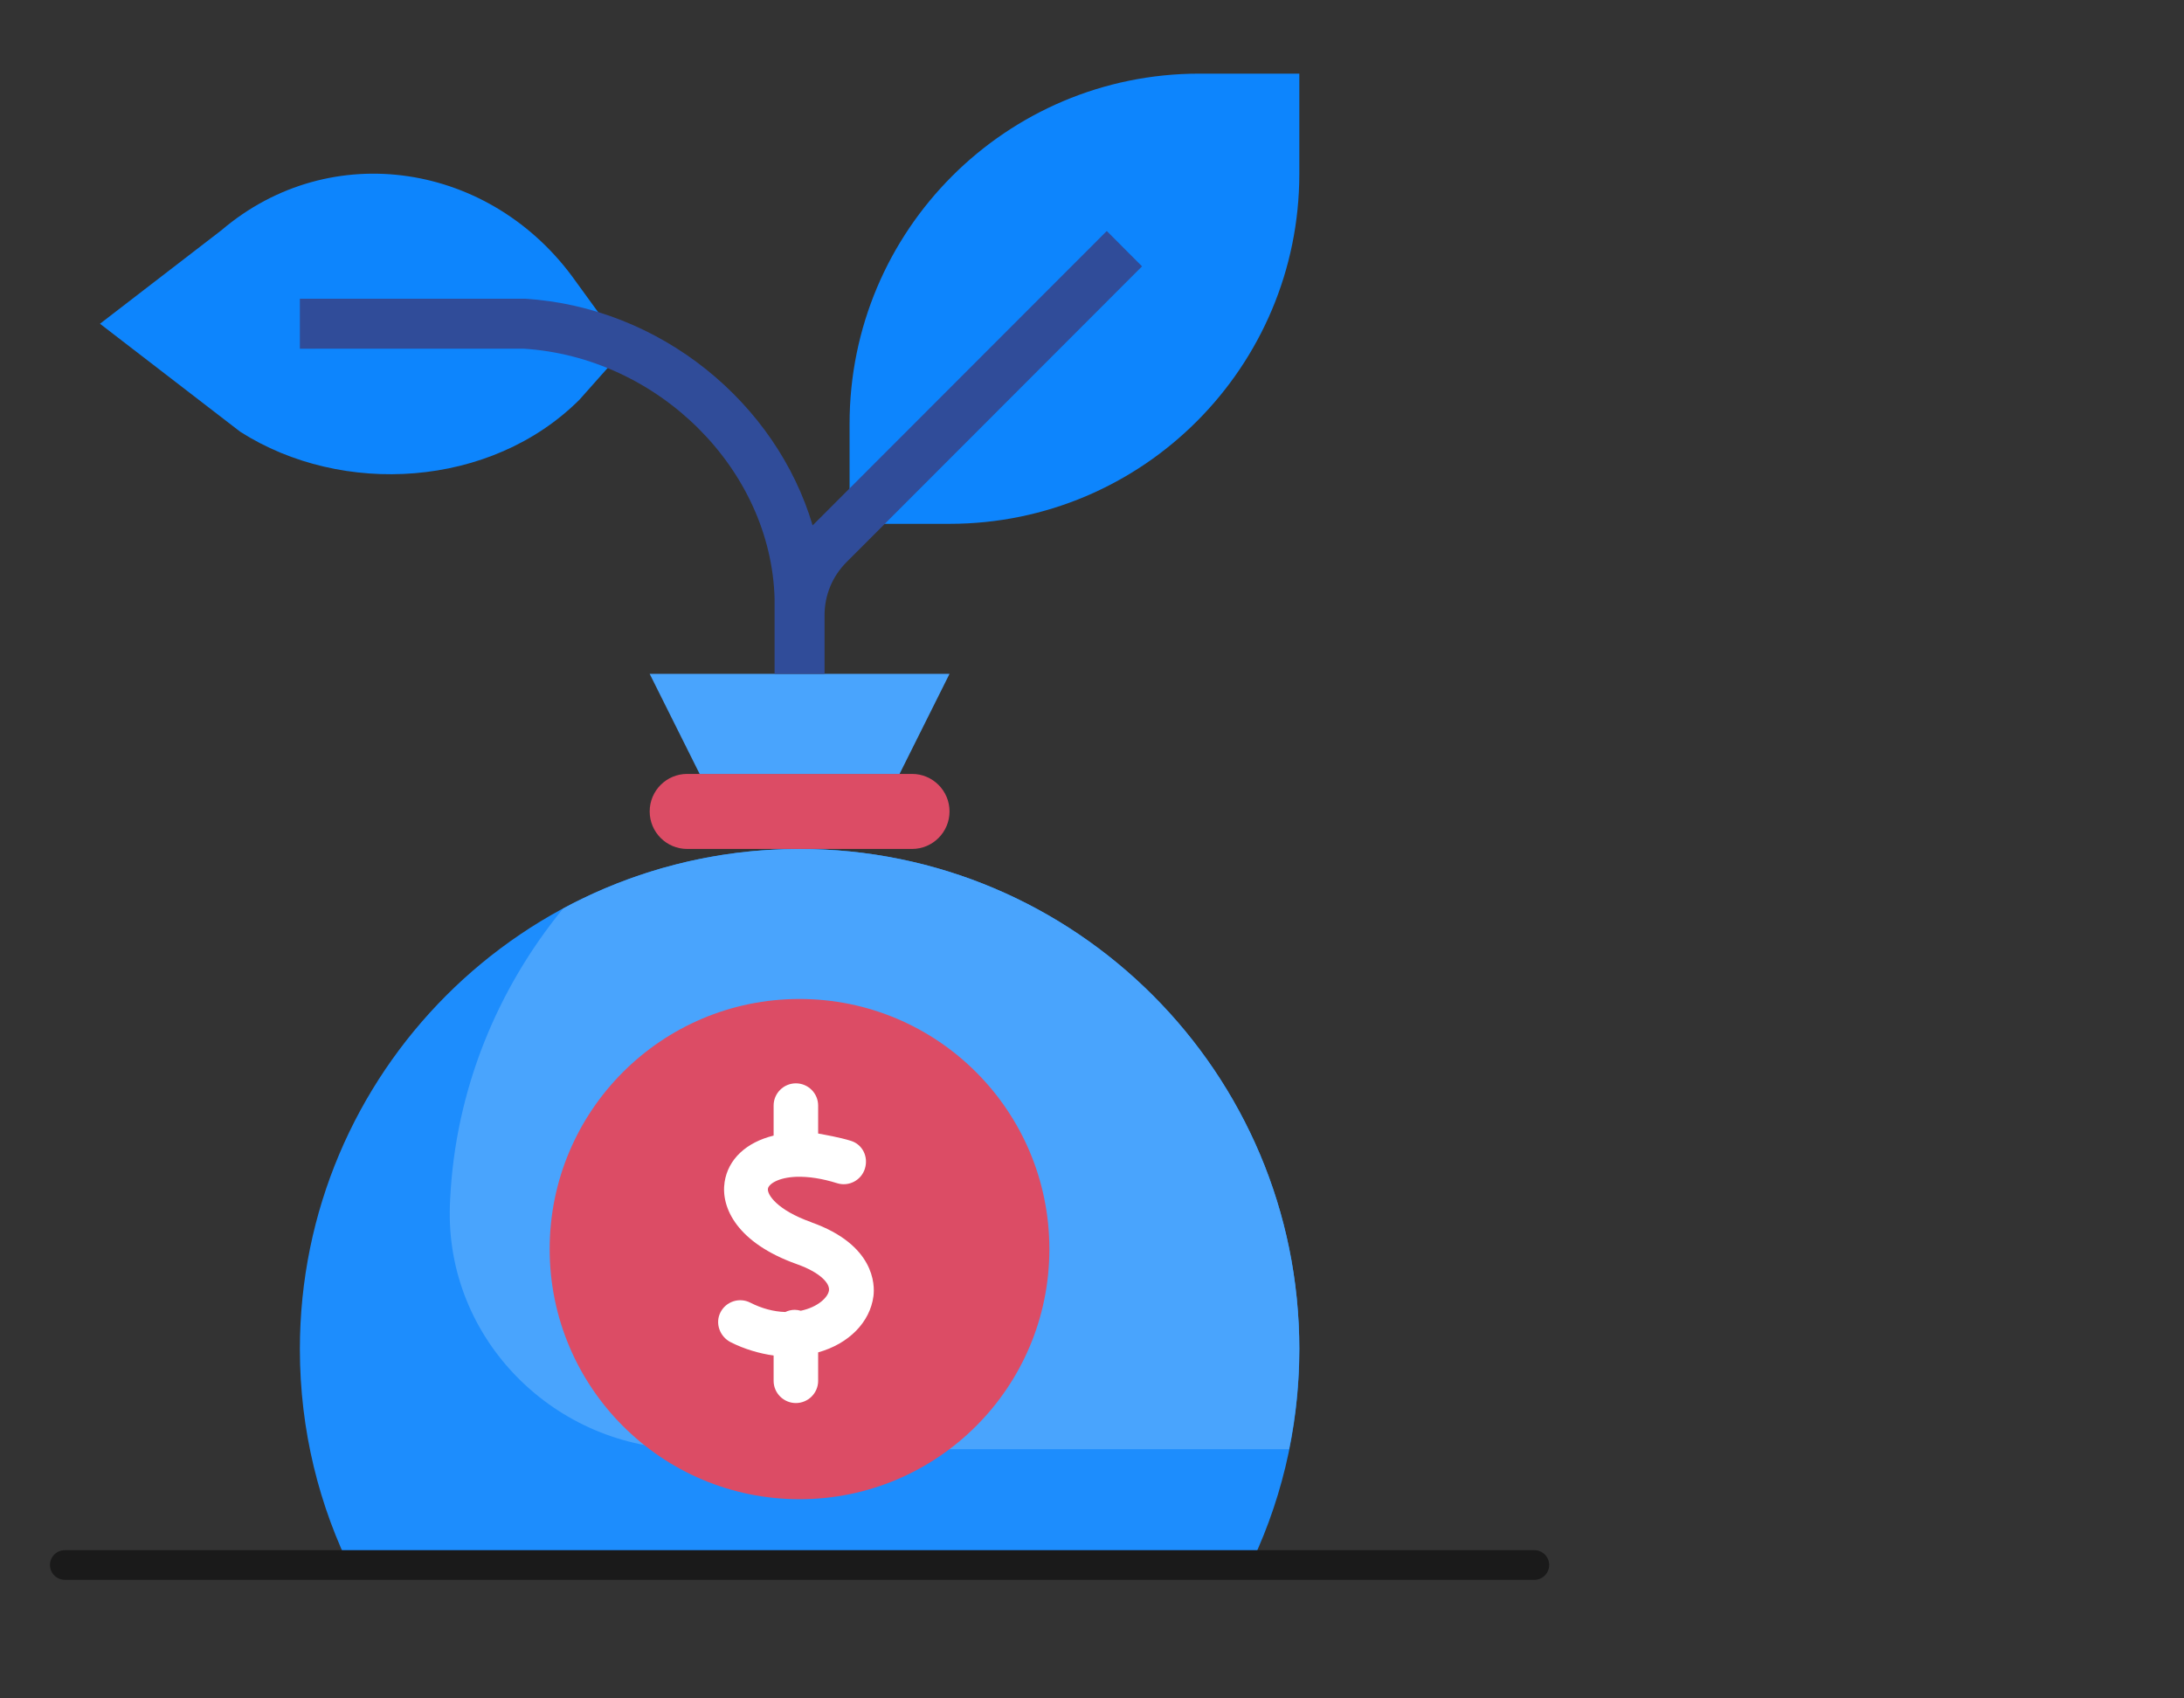 <svg fill="none" height="56" viewBox="0 0 72 56" width="72" xmlns="http://www.w3.org/2000/svg"><rect x="0" y="0" width="72" height="56" fill="#333333" stroke="none"/><path d="m20.595 11.499-1.613-2.22c-2.775-3.926-8.078-4.76-11.684-1.686l-4.002 3.082 4.627 3.563c3.351 2.138 8.259 1.855 11.179-1.058z" fill="#0d85fd"/><path d="m42.835 2.428h-3.295c-6.369 0-11.532 5.169-11.532 11.545v3.299h3.295c6.369 0 11.532-5.169 11.532-11.545z" fill="#0d85fd"/><path d="m11.645 51.907c-1.125-2.231-1.759-4.753-1.759-7.422 0-9.109 7.376-16.493 16.475-16.493s16.475 7.384 16.475 16.493c0 2.669-.633 5.191-1.759 7.422z" fill="#1d8dfd"/><path d="m42.834 44.485c0-9.109-7.376-16.493-16.475-16.493-2.82 0-5.471.712-7.792 1.961-2.175 2.655-3.553 5.981-3.727 9.591-.003.066-.006.132-.008.198-.162 4.415 3.474 8.042 7.888 8.042h19.777c.216-1.066.336-2.168.336-3.299z" fill="#49a4fd"/><path d="m1.648 51.602c0-.27.219-.489.489-.489h48.446c.27 0 .489.219.489.489s-.219.489-.489.489h-48.446c-.27 0-.489-.219-.489-.489z" fill="#1a1a1a"/><path d="m26.358 49.433c4.549 0 8.237-3.692 8.237-8.247 0-4.554-3.688-8.247-8.237-8.247s-8.237 3.692-8.237 8.247c0 4.554 3.688 8.247 8.237 8.247z" fill="#dc4c65"/><path d="m26.748 40.3c-1.147-.408-1.46-.92-1.432-1.105.023-.149.329-.37.935-.393.406-.013.858.058 1.346.211.385.121.796-.094.916-.479.121-.386-.072-.796-.458-.917-.379-.119-.857-.199-1.083-.242v-.923c0-.404-.331-.732-.734-.732s-.734.328-.734.732v.991c-.904.222-1.501.78-1.616 1.532-.13.851.42 2.009 2.379 2.706.779.277 1.093.635 1.062.867-.03.226-.365.553-.93.67-.063-.018-.13-.03-.199-.03-.111 0-.217.027-.311.072-.38-.011-.775-.115-1.155-.309-.36-.183-.8-.039-.983.321-.183.36-.022.801.338.984.453.23.963.377 1.415.438v.836c0 .404.331.732.734.732s.734-.328.734-.732v-.939c1.017-.285 1.711-.998 1.823-1.852.051-.385.033-1.698-2.048-2.437z" fill="#fff"/><path d="m30.067 27.992h-7.413c-.682 0-1.236-.554-1.236-1.237 0-.683.553-1.237 1.236-1.237h7.413c.682 0 1.236.554 1.236 1.237 0 .683-.553 1.237-1.236 1.237z" fill="#dc4c65"/><path d="m23.065 25.518-1.647-3.299h9.885l-1.647 3.299z" fill="#49a4fd"/><path d="m36.487 7.617-9.697 9.707c-1.194-4.034-5.011-7.2-9.49-7.475h-7.414v1.649l7.362-.002c4.458.275 8.175 3.984 8.288 8.248v.542.283 1.649h1.647v-1.932c0-.661.257-1.282.723-1.75l9.744-9.754z" fill="#304c99"/></svg>